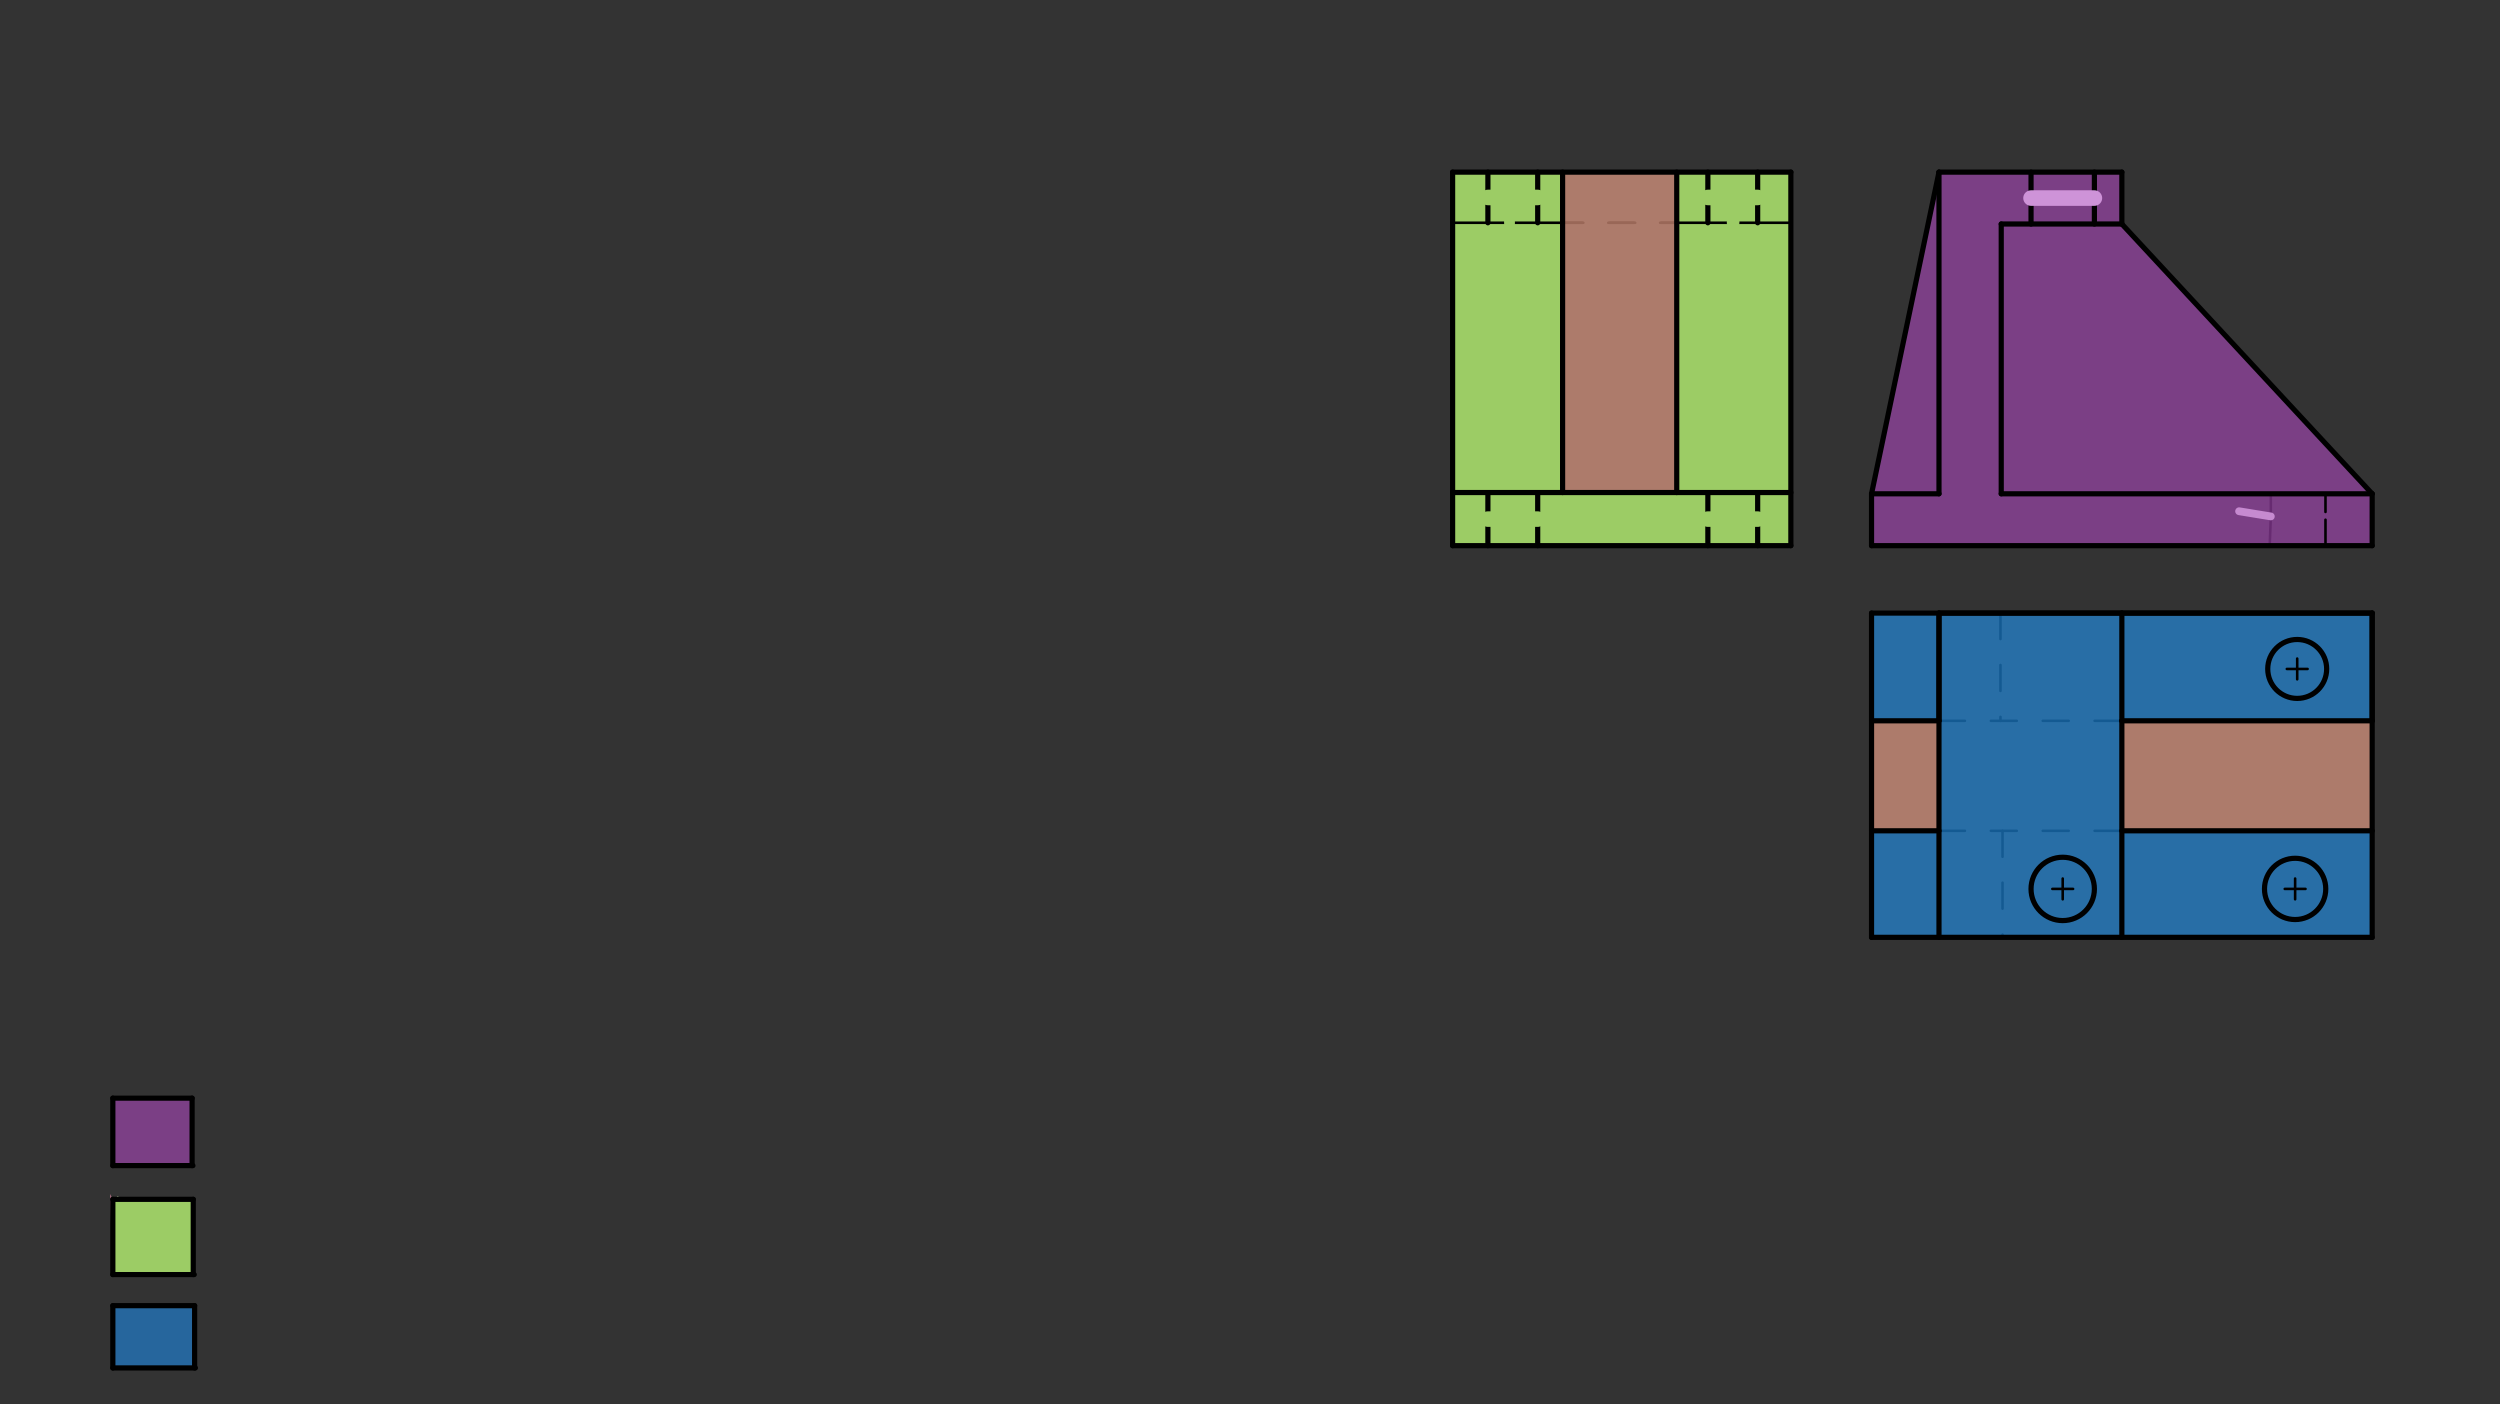 <svg xmlns="http://www.w3.org/2000/svg" class="svg--816" height="100%" preserveAspectRatio="xMidYMid meet" viewBox="0 0 963.78 541.417" width="100%"><rect x="0" y="0" width="963.78" height="541.417" fill="#333333" stroke="none"/><defs><marker id="marker-arrow" markerHeight="16" markerUnits="userSpaceOnUse" markerWidth="24" orient="auto-start-reverse" refX="24" refY="4" viewBox="0 0 24 8"><path d="M 0 0 L 24 4 L 0 8 z" stroke="inherit"></path></marker></defs><g class="aux-layer--949"><g class="element--733"><line stroke="#000000" stroke-dasharray="none" stroke-linecap="round" stroke-width="1" x1="875.429" x2="875.429" y1="190.359" y2="199.089"></line></g><g class="element--733"><line stroke="#000000" stroke-dasharray="none" stroke-linecap="round" stroke-width="1" x1="875" x2="875.429" y1="210.359" y2="199.089"></line></g><g class="element--733"><line stroke="#EEEEEE" stroke-dasharray="none" stroke-linecap="round" stroke-width="3" x1="863.2" x2="875.429" y1="197.088" y2="199.089"></line></g><g class="element--733"><line stroke="#000000" stroke-dasharray="10" stroke-linecap="round" stroke-width="1" x1="747.5" x2="818" y1="277.887" y2="277.887"></line></g><g class="element--733"><line stroke="#000000" stroke-dasharray="10" stroke-linecap="round" stroke-width="1" x1="747.5" x2="818" y1="320.288" y2="320.288"></line></g><g class="element--733"><line stroke="#000000" stroke-dasharray="10" stroke-linecap="round" stroke-width="1" x1="771.2" x2="771.2" y1="236.359" y2="277.887"></line></g><g class="element--733"><line stroke="#000000" stroke-dasharray="10" stroke-linecap="round" stroke-width="1" x1="772" x2="772" y1="320.288" y2="361.359"></line></g><g class="element--733"><line stroke="#000000" stroke-dasharray="10" stroke-linecap="round" stroke-width="1" x1="690.4" x2="560" y1="85.887" y2="85.887"></line></g><g class="element--733"><line stroke="#000000" stroke-dasharray="10" stroke-linecap="round" stroke-width="1" x1="560" x2="690.4" y1="85.887" y2="85.887"></line></g></g><g class="main-layer--75a"><g class="element--733"><g fill="#2196F3" opacity="0.6"><path d="M 747.5 236.359 L 818 236.359 L 818 361.359 L 747.5 361.359 L 746.4 237.088 Z" stroke="none"></path></g></g><g class="element--733"><g fill="#2196F3" opacity="0.6"><path d="M 818 236.359 L 914.5 236.359 L 914.5 277.887 L 818 277.887 L 818 236.359 Z" stroke="none"></path></g></g><g class="element--733"><g fill="#2196F3" opacity="0.6"><path d="M 818 320.288 L 914.5 320.288 L 914.5 361.359 L 818 361.359 L 818 320.288 Z" stroke="none"></path></g></g><g class="element--733"><g fill="#2196F3" opacity="0.6"><path d="M 721.5 236.359 L 747.5 236.359 L 747.5 277.887 L 721.5 277.887 L 721.5 236.359 Z" stroke="none"></path></g></g><g class="element--733"><g fill="#2196F3" opacity="0.6"><path d="M 721.5 320.288 L 747.5 320.288 L 747.5 361.359 L 721.5 361.359 L 721.5 320.288 Z" stroke="none"></path></g></g><g class="element--733"><g fill="#FFAB91" opacity="0.6"><path d="M 818 277.887 L 914.5 277.887 L 914.5 320.288 L 818 320.288 L 818 277.887 Z" stroke="none"></path></g></g><g class="element--733"><g fill="#FFAB91" opacity="0.6"><path d="M 721.5 277.887 L 747.5 277.887 L 747.5 320.288 L 721.5 320.288 L 721.5 277.887 Z" stroke="none"></path></g></g><g class="element--733"><g fill="#FFAB91" opacity="0.6"><path d="M 602.4 66.359 L 646.4 66.359 L 646.4 189.888 L 602.4 189.888 L 602.4 66.359 Z" stroke="none"></path></g></g><g class="element--733"><g fill="#FFAB91" opacity="0.6"><path d="M 43.5 462.359 L 74.5 462.359 L 74.5 491.359 L 43.5 491.359 L 43.5 462.359 Z" stroke="none"></path></g></g><g class="element--733"><g fill="#1E88E5" opacity="0.6"><path d="M 43.5 503.359 L 75.027 503.359 L 75.027 527.359 L 43.5 527.359 L 43.5 503.359 Z" stroke="none"></path></g></g><g class="element--733"><g fill="#AB47BC" opacity="0.6"><path d="M 43.5 423.359 L 74.058 423.359 L 74.058 449.359 L 43.5 449.359 L 43.5 423.359 Z" stroke="none"></path></g></g><g class="element--733"><g fill="#AB47BC" opacity="0.6"><path d="M 747.5 66.359 L 721.5 190.359 L 721.5 210.359 L 914.5 210.359 L 914.5 190.359 L 818 86.359 L 818 66.359 L 747.5 66.359 Z" stroke="none"></path></g></g><g class="element--733"><g fill="#F48FB1" opacity="0.6"><path d="M 43.5 462.359 L 74.5 462.359 L 74.5 491.359 L 43.5 491.359 L 42.4 460.288 Z" stroke="none"></path></g></g><g class="element--733"><g fill="#C5E1A5" opacity="1"><path d="M 43.5 462.359 L 74.5 462.359 L 74.5 491.359 L 43.5 491.359 L 45.6 461.088 Z" stroke="none"></path></g></g><g class="element--733"><g fill="#9CCC65" opacity="1"><path d="M 43.5 462.359 L 74.5 462.359 L 74.5 491.359 L 43.5 491.359 L 43.5 462.359 Z" stroke="none"></path></g></g><g class="element--733"><g fill="#9CCC65" opacity="1"><path d="M 560 66.359 L 602.4 66.359 L 602.4 189.888 L 560 189.888 L 560 66.359 Z" stroke="none"></path></g></g><g class="element--733"><g fill="#9CCC65" opacity="1"><path d="M 646.4 66.359 L 690.4 66.359 L 690.4 189.888 L 646.4 189.888 L 646.4 66.359 Z" stroke="none"></path></g></g><g class="element--733"><g fill="#9CCC65" opacity="1"><path d="M 560 189.888 L 690.4 189.888 L 690.4 210.359 L 560 210.359 L 560 189.888 Z" stroke="none"></path></g></g><g class="element--733"><line stroke="#000000" stroke-dasharray="none" stroke-linecap="round" stroke-width="2" x1="43.5" x2="75.318" y1="527.359" y2="527.359"></line></g><g class="element--733"><line stroke="#000000" stroke-dasharray="none" stroke-linecap="round" stroke-width="2" x1="43.5" x2="75.027" y1="503.359" y2="503.359"></line></g><g class="element--733"><line stroke="#000000" stroke-dasharray="none" stroke-linecap="round" stroke-width="2" x1="43.5" x2="74.882" y1="491.359" y2="491.359"></line></g><g class="element--733"><line stroke="#000000" stroke-dasharray="none" stroke-linecap="round" stroke-width="2" x1="43.5" x2="74.5" y1="462.359" y2="462.359"></line></g><g class="element--733"><line stroke="#000000" stroke-dasharray="none" stroke-linecap="round" stroke-width="2" x1="43.5" x2="74.373" y1="449.359" y2="449.359"></line></g><g class="element--733"><line stroke="#000000" stroke-dasharray="none" stroke-linecap="round" stroke-width="2" x1="43.5" x2="74.058" y1="423.359" y2="423.359"></line></g><g class="element--733"><line stroke="#000000" stroke-dasharray="none" stroke-linecap="round" stroke-width="2" x1="74.058" x2="74.058" y1="423.359" y2="449.359"></line></g><g class="element--733"><line stroke="#000000" stroke-dasharray="none" stroke-linecap="round" stroke-width="2" x1="74.5" x2="74.5" y1="462.359" y2="491.359"></line></g><g class="element--733"><line stroke="#000000" stroke-dasharray="none" stroke-linecap="round" stroke-width="2" x1="75.027" x2="75.027" y1="503.359" y2="527.359"></line></g><g class="element--733"><line stroke="#000000" stroke-dasharray="none" stroke-linecap="round" stroke-width="2" x1="43.5" x2="43.5" y1="462.359" y2="491.359"></line></g><g class="element--733"><line stroke="#000000" stroke-dasharray="none" stroke-linecap="round" stroke-width="2" x1="43.5" x2="43.5" y1="423.359" y2="449.359"></line></g><g class="element--733"><line stroke="#000000" stroke-dasharray="none" stroke-linecap="round" stroke-width="2" x1="43.5" x2="43.5" y1="503.359" y2="527.359"></line></g><g class="element--733"><line stroke="#000000" stroke-dasharray="none" stroke-linecap="round" stroke-width="2" x1="721.5" x2="914.5" y1="210.359" y2="210.359"></line></g><g class="element--733"><line stroke="#000000" stroke-dasharray="none" stroke-linecap="round" stroke-width="2" x1="721.5" x2="914.5" y1="236.359" y2="236.359"></line></g><g class="element--733"><line stroke="#000000" stroke-dasharray="none" stroke-linecap="round" stroke-width="2" x1="721.5" x2="914.5" y1="361.359" y2="361.359"></line></g><g class="element--733"><line stroke="#000000" stroke-dasharray="none" stroke-linecap="round" stroke-width="2" x1="721.5" x2="721.5" y1="236.359" y2="361.359"></line></g><g class="element--733"><line stroke="#000000" stroke-dasharray="none" stroke-linecap="round" stroke-width="2" x1="914.5" x2="914.5" y1="236.359" y2="361.359"></line></g><g class="element--733"><line stroke="#000000" stroke-dasharray="none" stroke-linecap="round" stroke-width="2" x1="771.5" x2="771.5" y1="190.359" y2="86.359"></line></g><g class="element--733"><line stroke="#000000" stroke-dasharray="none" stroke-linecap="round" stroke-width="2" x1="771.5" x2="818" y1="86.359" y2="86.359"></line></g><g class="element--733"><line stroke="#000000" stroke-dasharray="none" stroke-linecap="round" stroke-width="2" x1="818" x2="818" y1="86.359" y2="66.359"></line></g><g class="element--733"><line stroke="#000000" stroke-dasharray="none" stroke-linecap="round" stroke-width="2" x1="818" x2="747.5" y1="66.359" y2="66.359"></line></g><g class="element--733"><line stroke="#000000" stroke-dasharray="none" stroke-linecap="round" stroke-width="2" x1="747.5" x2="747.5" y1="66.359" y2="190.359"></line></g><g class="element--733"><line stroke="#000000" stroke-dasharray="none" stroke-linecap="round" stroke-width="2" x1="747.5" x2="721.5" y1="190.359" y2="190.359"></line></g><g class="element--733"><line stroke="#000000" stroke-dasharray="none" stroke-linecap="round" stroke-width="2" x1="771.5" x2="914.5" y1="190.359" y2="190.359"></line></g><g class="element--733"><line stroke="#000000" stroke-dasharray="none" stroke-linecap="round" stroke-width="2" x1="721.5" x2="721.5" y1="190.359" y2="210.359"></line></g><g class="element--733"><line stroke="#000000" stroke-dasharray="none" stroke-linecap="round" stroke-width="2" x1="914.5" x2="914.5" y1="190.359" y2="210.359"></line></g><g class="element--733"><line stroke="#000000" stroke-dasharray="none" stroke-linecap="round" stroke-width="2" x1="818" x2="914.5" y1="86.359" y2="190.359"></line></g><g class="element--733"><line stroke="#000000" stroke-dasharray="none" stroke-linecap="round" stroke-width="2" x1="747.5" x2="721.5" y1="66.359" y2="190.359"></line></g><g class="element--733"><line stroke="#000000" stroke-dasharray="10" stroke-linecap="round" stroke-width="1" x1="896.5" x2="896.5" y1="190.359" y2="197.359"></line></g><g class="element--733"><line stroke="#000000" stroke-dasharray="10" stroke-linecap="round" stroke-width="1" x1="896.5" x2="896.5" y1="210.359" y2="197.359"></line></g><g class="element--733"><line stroke="#000000" stroke-dasharray="none" stroke-linecap="round" stroke-width="2" x1="747.5" x2="747.5" y1="236.359" y2="361.359"></line></g><g class="element--733"><line stroke="#000000" stroke-dasharray="none" stroke-linecap="round" stroke-width="2" x1="721.5" x2="747.5" y1="277.887" y2="277.887"></line></g><g class="element--733"><line stroke="#000000" stroke-dasharray="none" stroke-linecap="round" stroke-width="2" x1="747.5" x2="747.5" y1="277.887" y2="236.359"></line></g><g class="element--733"><line stroke="#000000" stroke-dasharray="none" stroke-linecap="round" stroke-width="2" x1="747.5" x2="818" y1="236.359" y2="236.359"></line></g><g class="element--733"><line stroke="#000000" stroke-dasharray="none" stroke-linecap="round" stroke-width="2" x1="818" x2="914.5" y1="236.359" y2="236.359"></line></g><g class="element--733"><line stroke="#000000" stroke-dasharray="none" stroke-linecap="round" stroke-width="2" x1="818" x2="818" y1="236.359" y2="277.887"></line></g><g class="element--733"><line stroke="#000000" stroke-dasharray="none" stroke-linecap="round" stroke-width="2" x1="818" x2="914.5" y1="277.887" y2="277.887"></line></g><g class="element--733"><line stroke="#000000" stroke-dasharray="none" stroke-linecap="round" stroke-width="2" x1="914.5" x2="914.5" y1="236.359" y2="277.887"></line></g><g class="element--733"><line stroke="#000000" stroke-dasharray="none" stroke-linecap="round" stroke-width="2" x1="818" x2="914.5" y1="320.288" y2="320.288"></line></g><g class="element--733"><line stroke="#000000" stroke-dasharray="none" stroke-linecap="round" stroke-width="2" x1="818" x2="818" y1="277.887" y2="361.359"></line></g><g class="element--733"><line stroke="#000000" stroke-dasharray="none" stroke-linecap="round" stroke-width="2" x1="747.5" x2="721.5" y1="320.288" y2="320.288"></line></g><g class="element--733"><g class="center--a87"><line x1="881.6" y1="257.887" x2="889.6" y2="257.887" stroke="#000000" stroke-width="1" stroke-linecap="round"></line><line x1="885.6" y1="253.887" x2="885.6" y2="261.887" stroke="#000000" stroke-width="1" stroke-linecap="round"></line><circle class="hit--87b" cx="885.6" cy="257.887" r="4" stroke="none" fill="transparent"></circle></g><circle cx="885.6" cy="257.887" fill="none" r="11.36" stroke="#000000" stroke-dasharray="none" stroke-width="2"></circle></g><g class="element--733"><g class="center--a87"><line x1="880.8" y1="342.688" x2="888.8" y2="342.688" stroke="#000000" stroke-width="1" stroke-linecap="round"></line><line x1="884.8" y1="338.688" x2="884.8" y2="346.688" stroke="#000000" stroke-width="1" stroke-linecap="round"></line><circle class="hit--87b" cx="884.8" cy="342.688" r="4" stroke="none" fill="transparent"></circle></g><circle cx="884.8" cy="342.688" fill="none" r="11.809" stroke="#000000" stroke-dasharray="none" stroke-width="2"></circle></g><g class="element--733"><g class="center--a87"><line x1="791.2" y1="342.688" x2="799.2" y2="342.688" stroke="#000000" stroke-width="1" stroke-linecap="round"></line><line x1="795.2" y1="338.688" x2="795.2" y2="346.688" stroke="#000000" stroke-width="1" stroke-linecap="round"></line><circle class="hit--87b" cx="795.2" cy="342.688" r="4" stroke="none" fill="transparent"></circle></g><circle cx="795.2" cy="342.688" fill="none" r="12.211" stroke="#000000" stroke-dasharray="none" stroke-width="2"></circle></g><g class="element--733"><line stroke="#000000" stroke-dasharray="none" stroke-linecap="round" stroke-width="2" x1="782.989" x2="782.989" y1="86.359" y2="66.359"></line></g><g class="element--733"><line stroke="#000000" stroke-dasharray="none" stroke-linecap="round" stroke-width="2" x1="807.411" x2="807.411" y1="86.359" y2="66.359"></line></g><g class="element--733"><line stroke="#000000" stroke-dasharray="none" stroke-linecap="round" stroke-width="2" x1="690.4" x2="560" y1="210.359" y2="210.359"></line></g><g class="element--733"><line stroke="#000000" stroke-dasharray="none" stroke-linecap="round" stroke-width="2" x1="560" x2="560" y1="210.359" y2="66.359"></line></g><g class="element--733"><line stroke="#000000" stroke-dasharray="none" stroke-linecap="round" stroke-width="2" x1="560" x2="690.4" y1="66.359" y2="66.359"></line></g><g class="element--733"><line stroke="#000000" stroke-dasharray="none" stroke-linecap="round" stroke-width="2" x1="690.4" x2="690.4" y1="210.359" y2="66.359"></line></g><g class="element--733"><line stroke="#000000" stroke-dasharray="none" stroke-linecap="round" stroke-width="2" x1="690.4" x2="560" y1="189.888" y2="189.888"></line></g><g class="element--733"><line stroke="#000000" stroke-dasharray="none" stroke-linecap="round" stroke-width="2" x1="602.4" x2="602.4" y1="66.359" y2="189.888"></line></g><g class="element--733"><line stroke="#000000" stroke-dasharray="none" stroke-linecap="round" stroke-width="2" x1="646.4" x2="646.4" y1="189.888" y2="66.359"></line></g><g class="element--733"><line stroke="#000000" stroke-dasharray="none" stroke-linecap="round" stroke-width="2" x1="658.4" x2="658.4" y1="189.888" y2="210.359"></line></g><g class="element--733"><line stroke="#000000" stroke-dasharray="none" stroke-linecap="round" stroke-width="2" x1="677.6" x2="677.6" y1="210.359" y2="189.888"></line></g><g class="element--733"><line stroke="#000000" stroke-dasharray="none" stroke-linecap="round" stroke-width="2" x1="573.6" x2="573.6" y1="210.359" y2="189.888"></line></g><g class="element--733"><line stroke="#000000" stroke-dasharray="none" stroke-linecap="round" stroke-width="2" x1="592.8" x2="592.8" y1="210.357" y2="189.888"></line></g><g class="element--733"><line stroke="#000000" stroke-dasharray="none" stroke-linecap="round" stroke-width="2" x1="573.6" x2="573.6" y1="85.887" y2="66.359"></line></g><g class="element--733"><line stroke="#000000" stroke-dasharray="none" stroke-linecap="round" stroke-width="2" x1="592.8" x2="592.8" y1="85.887" y2="66.359"></line></g><g class="element--733"><line stroke="#000000" stroke-dasharray="none" stroke-linecap="round" stroke-width="2" x1="658.4" x2="658.4" y1="85.887" y2="66.359"></line></g><g class="element--733"><line stroke="#000000" stroke-dasharray="none" stroke-linecap="round" stroke-width="2" x1="677.6" x2="677.6" y1="85.887" y2="66.359"></line></g><g class="element--733"><line stroke="#CE93D8" stroke-dasharray="none" stroke-linecap="round" stroke-width="6" x1="782.989" x2="807.411" y1="76.359" y2="76.359"></line></g><g class="element--733"><line stroke="#9CCC65" stroke-dasharray="none" stroke-linecap="round" stroke-width="6" x1="573.6" x2="592.8" y1="76.123" y2="76.123"></line></g><g class="element--733"><line stroke="#9CCC65" stroke-dasharray="none" stroke-linecap="round" stroke-width="6" x1="658.4" x2="677.6" y1="76.123" y2="76.123"></line></g><g class="element--733"><line stroke="#9CCC65" stroke-dasharray="none" stroke-linecap="round" stroke-width="6" x1="573.6" x2="592.8" y1="200.123" y2="200.122"></line></g><g class="element--733"><line stroke="#9CCC65" stroke-dasharray="none" stroke-linecap="round" stroke-width="6" x1="658.4" x2="677.6" y1="200.123" y2="200.123"></line></g><g class="element--733"><line stroke="#000000" stroke-dasharray="none" stroke-linecap="round" stroke-width="1" x1="602.4" x2="560" y1="85.887" y2="85.887"></line></g><g class="element--733"><line stroke="#000000" stroke-dasharray="none" stroke-linecap="round" stroke-width="1" x1="646.4" x2="690.4" y1="85.887" y2="85.887"></line></g><g class="element--733"><line stroke="#9CCC65" stroke-dasharray="none" stroke-linecap="round" stroke-width="4" x1="581.936" x2="581.653" y1="85.887" y2="76.123"></line></g><g class="element--733"><line stroke="#9CCC65" stroke-dasharray="none" stroke-linecap="round" stroke-width="4" x1="582.4" x2="581.653" y1="101.888" y2="76.123"></line></g><g class="element--733"><line stroke="#9CCC65" stroke-dasharray="none" stroke-linecap="round" stroke-width="4" x1="668.556" x2="668.691" y1="85.887" y2="76.123"></line></g><g class="element--733"><line stroke="#9CCC65" stroke-dasharray="none" stroke-linecap="round" stroke-width="4" x1="667.703" x2="668.048" y1="85.887" y2="76.123"></line></g></g><g class="snaps-layer--ac6"></g><g class="temp-layer--52d"></g></svg>